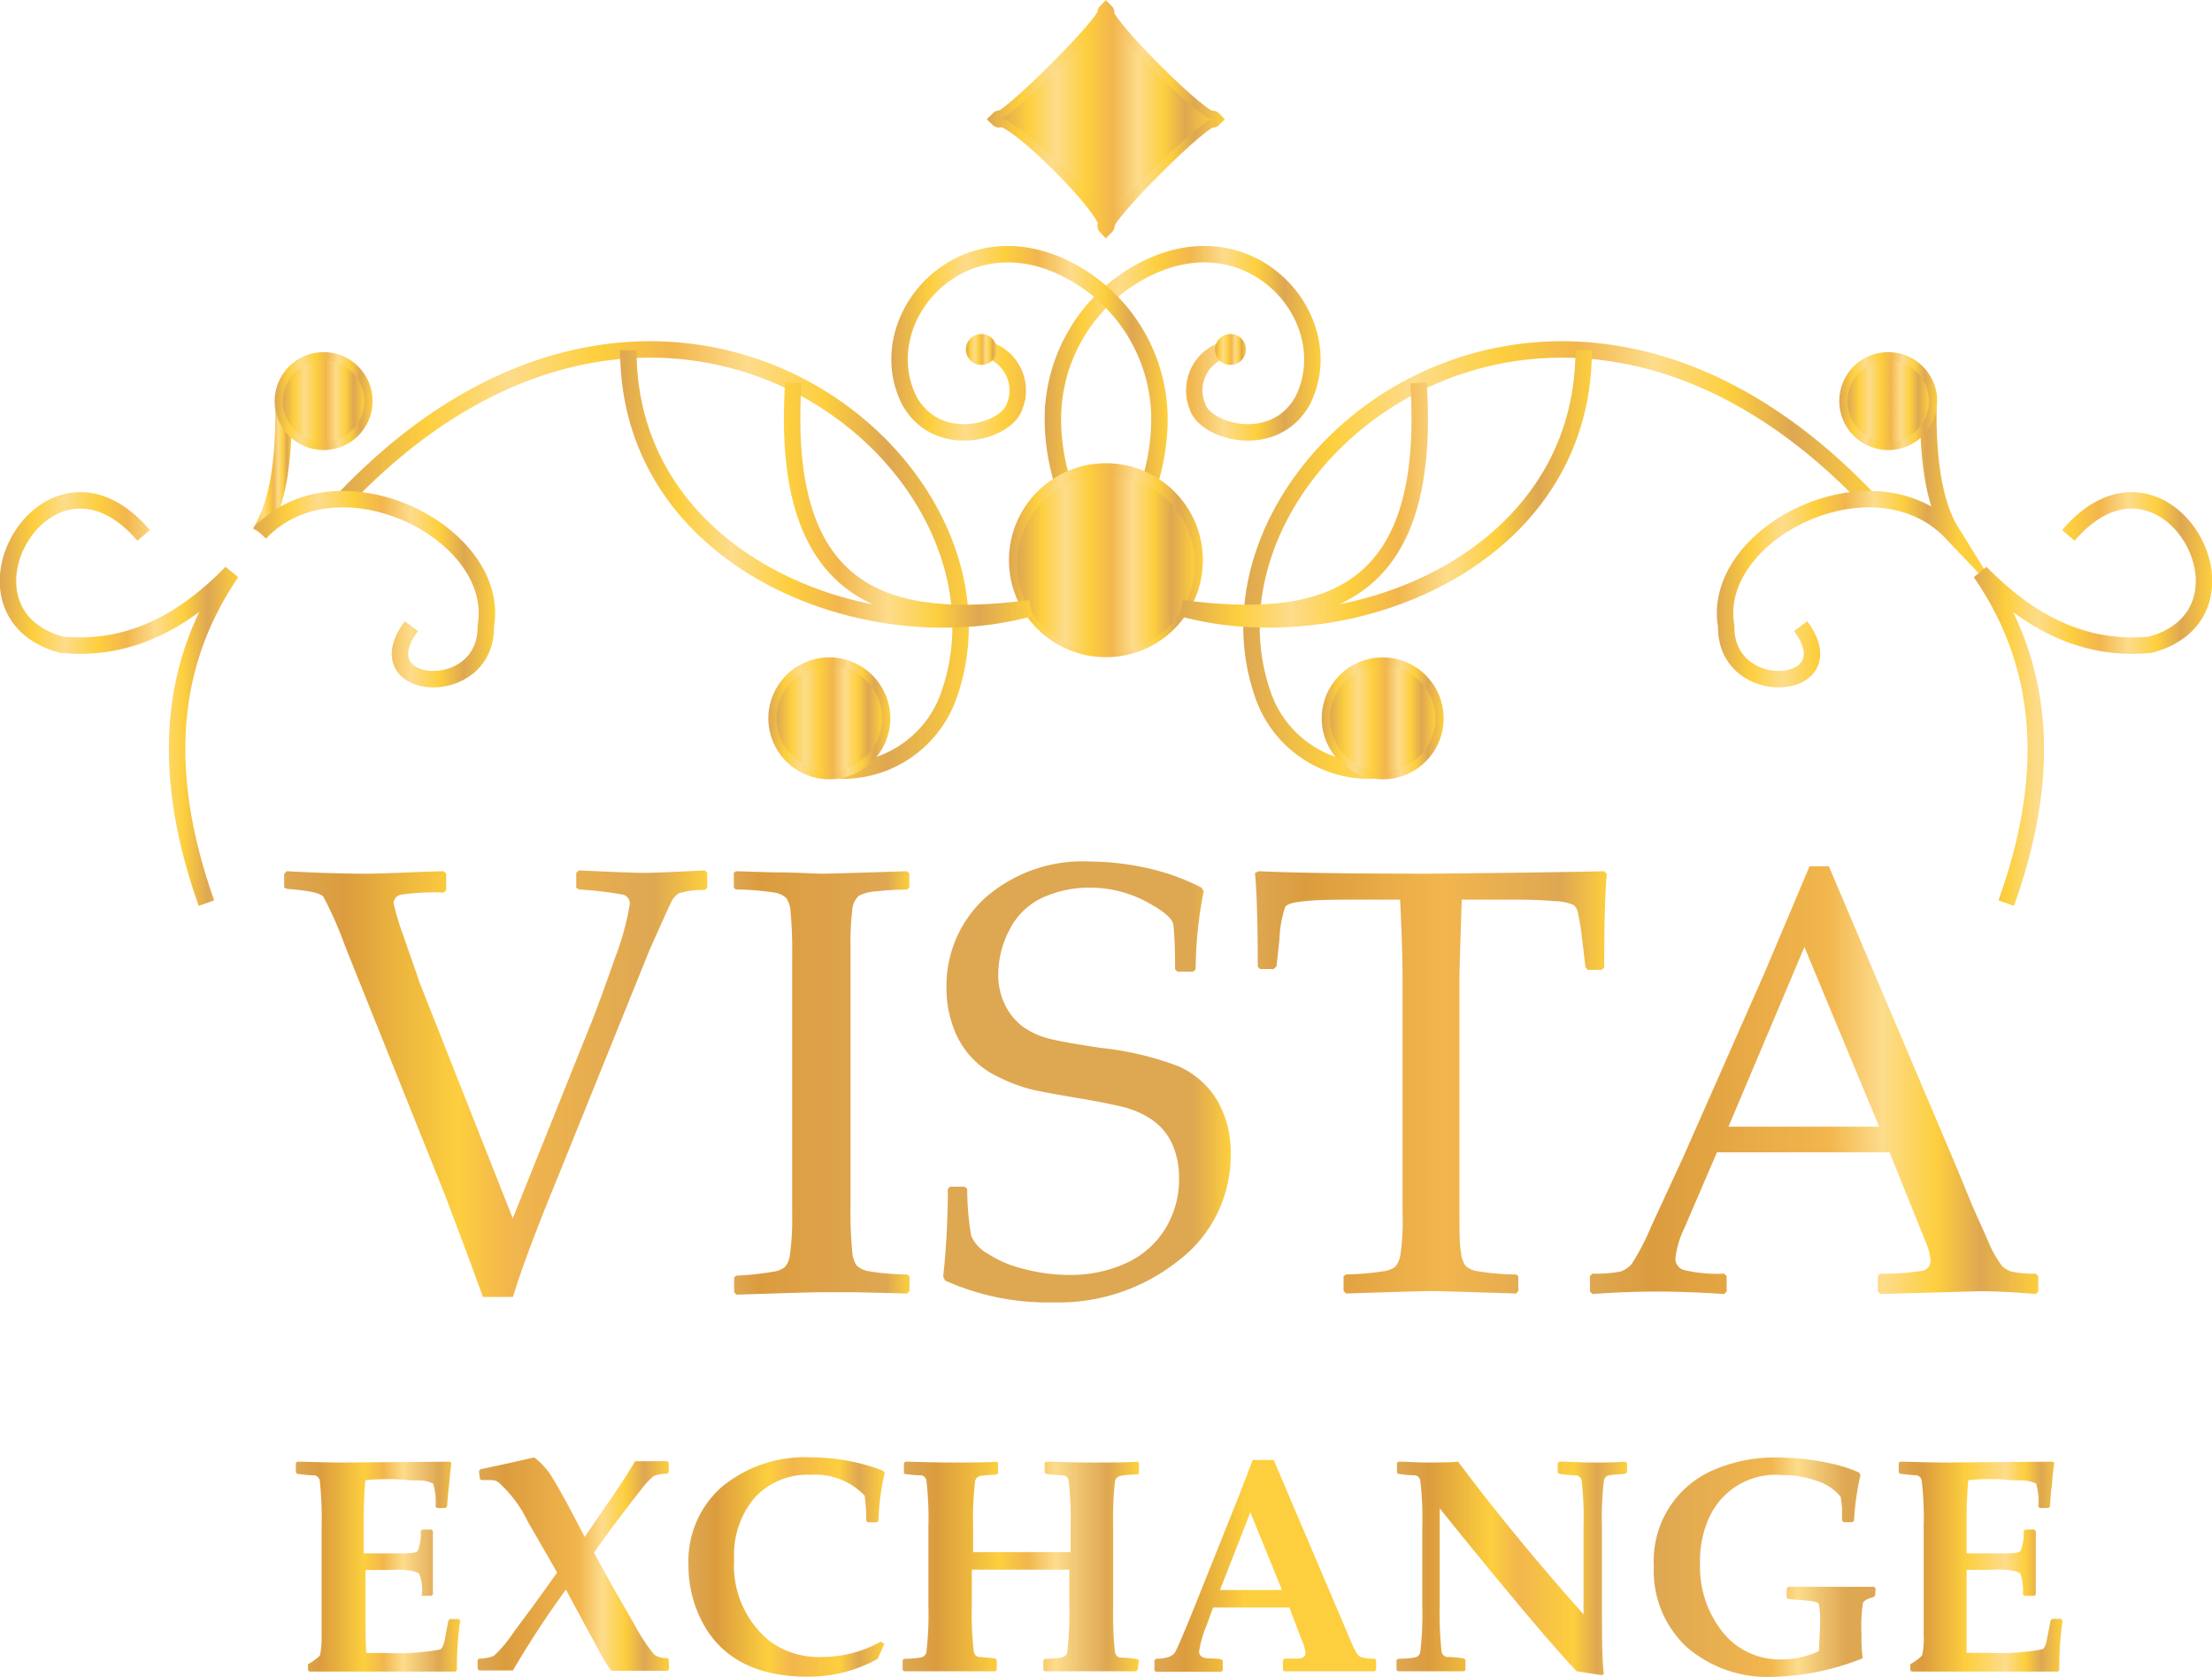 <svg id="Layer_1" data-name="Layer 1" xmlns="http://www.w3.org/2000/svg" xmlns:xlink="http://www.w3.org/1999/xlink" viewBox="0 0 134.59 102.01"><defs><style>.cls-1{fill:url(#linear-gradient);}.cls-2{fill:url(#linear-gradient-2);}.cls-3{fill:url(#linear-gradient-3);}.cls-4{fill:url(#linear-gradient-4);}.cls-5{fill:url(#linear-gradient-5);}.cls-6{fill:url(#linear-gradient-6);}.cls-7{fill:url(#linear-gradient-7);}.cls-8{fill:url(#linear-gradient-8);}.cls-9{fill:url(#linear-gradient-9);}.cls-10{fill:url(#linear-gradient-10);}.cls-11{fill:url(#linear-gradient-11);}.cls-12{fill:url(#linear-gradient-12);}.cls-13{fill:url(#linear-gradient-13);}.cls-14,.cls-15,.cls-16,.cls-17,.cls-18,.cls-19,.cls-20,.cls-21,.cls-22,.cls-23,.cls-24,.cls-25,.cls-27,.cls-28,.cls-32,.cls-33,.cls-34{fill:none;stroke-miterlimit:10;}.cls-14{stroke:url(#Degradado_sin_nombre_29);}.cls-15{stroke:url(#Degradado_sin_nombre_29-2);}.cls-16{stroke:url(#Degradado_sin_nombre_29-3);}.cls-17{stroke:url(#Degradado_sin_nombre_29-4);}.cls-18{stroke:url(#Degradado_sin_nombre_29-5);}.cls-19{stroke:url(#Degradado_sin_nombre_29-6);}.cls-20{stroke:url(#Degradado_sin_nombre_29-7);}.cls-21{stroke:url(#Degradado_sin_nombre_29-8);}.cls-22{stroke:url(#Degradado_sin_nombre_29-9);}.cls-23{stroke:url(#Degradado_sin_nombre_29-10);}.cls-24{stroke:url(#Degradado_sin_nombre_29-11);}.cls-25{stroke:url(#Degradado_sin_nombre_29-12);}.cls-26{fill:url(#Degradado_sin_nombre_29-13);}.cls-27{stroke:url(#Degradado_sin_nombre_29-14);}.cls-28{stroke:url(#Degradado_sin_nombre_29-15);}.cls-29{fill:url(#Degradado_sin_nombre_29-16);}.cls-30{fill:url(#Degradado_sin_nombre_29-17);}.cls-31{fill:url(#Degradado_sin_nombre_29-18);}.cls-32{stroke:url(#Degradado_sin_nombre_29-19);}.cls-33{stroke:url(#Degradado_sin_nombre_29-20);}.cls-34{stroke:url(#Degradado_sin_nombre_29-21);}.cls-35{fill:url(#Degradado_sin_nombre_29-22);}.cls-36{fill:url(#Degradado_sin_nombre_29-23);}.cls-37{fill:url(#Degradado_sin_nombre_29-24);}.cls-38{fill:url(#Degradado_sin_nombre_29-25);}</style><linearGradient id="linear-gradient" x1="18.08" y1="95.28" x2="28.02" y2="95.28" gradientUnits="userSpaceOnUse"><stop offset="0" stop-color="#dea752"/><stop offset="0.14" stop-color="#db9c3e"/><stop offset="0.41" stop-color="#fdcf3e"/><stop offset="0.53" stop-color="#f2b64d"/><stop offset="0.65" stop-color="#fddc8b"/><stop offset="0.87" stop-color="#dea752"/><stop offset="1" stop-color="#fdcf3e"/></linearGradient><linearGradient id="linear-gradient-2" x1="29.06" y1="95.16" x2="40.71" y2="95.16" gradientUnits="userSpaceOnUse"><stop offset="0" stop-color="#dea752"/><stop offset="0.14" stop-color="#db9c3e"/><stop offset="0.53" stop-color="#f2b64d"/><stop offset="0.65" stop-color="#fddc8b"/><stop offset="0.77" stop-color="#fdcf3e"/><stop offset="0.87" stop-color="#dea752"/><stop offset="1" stop-color="#fdcf3e"/></linearGradient><linearGradient id="linear-gradient-3" x1="41.89" y1="95.34" x2="53.81" y2="95.34" gradientUnits="userSpaceOnUse"><stop offset="0" stop-color="#dea752"/><stop offset="0.14" stop-color="#db9c3e"/><stop offset="0.41" stop-color="#fdcf3e"/><stop offset="0.53" stop-color="#f2b64d"/><stop offset="0.77" stop-color="#fdcf3e"/><stop offset="0.87" stop-color="#dea752"/><stop offset="1" stop-color="#fdcf3e"/></linearGradient><linearGradient id="linear-gradient-4" x1="54.97" y1="95.28" x2="69.22" y2="95.28" xlink:href="#linear-gradient"/><linearGradient id="linear-gradient-5" x1="70.24" y1="95.24" x2="83.73" y2="95.24" gradientUnits="userSpaceOnUse"><stop offset="0" stop-color="#dea752"/><stop offset="0.14" stop-color="#db9c3e"/><stop offset="0.41" stop-color="#fdcf3e"/><stop offset="1" stop-color="#fdcf3e"/></linearGradient><linearGradient id="linear-gradient-6" x1="84.97" y1="95.4" x2="98.98" y2="95.4" xlink:href="#linear-gradient-3"/><linearGradient id="linear-gradient-7" x1="100.63" y1="95.34" x2="114.09" y2="95.34" gradientUnits="userSpaceOnUse"><stop offset="0" stop-color="#dea752"/><stop offset="0.53" stop-color="#f2b64d"/><stop offset="0.65" stop-color="#fddc8b"/><stop offset="0.87" stop-color="#dea752"/></linearGradient><linearGradient id="linear-gradient-8" x1="115.56" y1="95.28" x2="125.5" y2="95.28" gradientUnits="userSpaceOnUse"><stop offset="0" stop-color="#dea752"/><stop offset="0.14" stop-color="#db9c3e"/><stop offset="0.41" stop-color="#fdcf3e"/><stop offset="0.65" stop-color="#fddc8b"/><stop offset="0.77" stop-color="#fdcf3e"/><stop offset="0.87" stop-color="#dea752"/><stop offset="1" stop-color="#fdcf3e"/></linearGradient><linearGradient id="linear-gradient-9" x1="17.29" y1="65.92" x2="43.07" y2="65.92" gradientUnits="userSpaceOnUse"><stop offset="0" stop-color="#dea752"/><stop offset="0.14" stop-color="#db9c3e"/><stop offset="0.41" stop-color="#fdcf3e"/><stop offset="0.53" stop-color="#f2b64d"/><stop offset="0.87" stop-color="#dea752"/><stop offset="1" stop-color="#fdcf3e"/></linearGradient><linearGradient id="linear-gradient-10" x1="44.65" y1="65.83" x2="55.33" y2="65.83" gradientUnits="userSpaceOnUse"><stop offset="0" stop-color="#dea752"/><stop offset="0.14" stop-color="#db9c3e"/><stop offset="0.87" stop-color="#dea752"/><stop offset="1" stop-color="#fdcf3e"/></linearGradient><linearGradient id="linear-gradient-11" x1="57.39" y1="65.82" x2="74.85" y2="65.82" gradientUnits="userSpaceOnUse"><stop offset="0" stop-color="#dea752"/><stop offset="0.87" stop-color="#dea752"/><stop offset="1" stop-color="#fdcf3e"/></linearGradient><linearGradient id="linear-gradient-12" x1="76.43" y1="65.83" x2="97.77" y2="65.83" gradientUnits="userSpaceOnUse"><stop offset="0" stop-color="#dea752"/><stop offset="0.14" stop-color="#db9c3e"/><stop offset="0.53" stop-color="#f2b64d"/><stop offset="0.87" stop-color="#dea752"/><stop offset="1" stop-color="#fdcf3e"/></linearGradient><linearGradient id="linear-gradient-13" x1="96.74" y1="65.71" x2="124.12" y2="65.71" xlink:href="#linear-gradient-2"/><linearGradient id="Degradado_sin_nombre_29" x1="60.05" y1="7.25" x2="74.54" y2="7.25" gradientUnits="userSpaceOnUse"><stop offset="0" stop-color="#dea752"/><stop offset="0.14" stop-color="#fdcf3e"/><stop offset="0.27" stop-color="#fddc8b"/><stop offset="0.41" stop-color="#fdcf3e"/><stop offset="0.53" stop-color="#f2b64d"/><stop offset="0.65" stop-color="#fddc8b"/><stop offset="0.77" stop-color="#fdcf3e"/><stop offset="0.87" stop-color="#dea752"/><stop offset="1" stop-color="#fdcf3e"/></linearGradient><linearGradient id="Degradado_sin_nombre_29-2" x1="63.54" y1="26.24" x2="80.35" y2="26.24" xlink:href="#Degradado_sin_nombre_29"/><linearGradient id="Degradado_sin_nombre_29-3" x1="54.23" y1="26.24" x2="71.04" y2="26.24" xlink:href="#Degradado_sin_nombre_29"/><linearGradient id="Degradado_sin_nombre_29-4" x1="75.64" y1="34.08" x2="114.03" y2="34.08" xlink:href="#Degradado_sin_nombre_29"/><linearGradient id="Degradado_sin_nombre_29-5" x1="20.56" y1="34.08" x2="58.94" y2="34.08" xlink:href="#Degradado_sin_nombre_29"/><linearGradient id="Degradado_sin_nombre_29-6" x1="15.4" y1="28.3" x2="17.76" y2="28.3" xlink:href="#Degradado_sin_nombre_29"/><linearGradient id="Degradado_sin_nombre_29-7" x1="104.46" y1="32.86" x2="119.19" y2="32.86" xlink:href="#Degradado_sin_nombre_29"/><linearGradient id="Degradado_sin_nombre_29-8" x1="111.91" y1="24.4" x2="117.88" y2="24.4" xlink:href="#Degradado_sin_nombre_29"/><linearGradient id="Degradado_sin_nombre_29-9" x1="16.71" y1="24.4" x2="22.68" y2="24.4" xlink:href="#Degradado_sin_nombre_29"/><linearGradient id="Degradado_sin_nombre_29-10" x1="46.75" y1="43.7" x2="54.17" y2="43.7" xlink:href="#Degradado_sin_nombre_29"/><linearGradient id="Degradado_sin_nombre_29-11" x1="80.42" y1="43.7" x2="87.83" y2="43.7" xlink:href="#Degradado_sin_nombre_29"/><linearGradient id="Degradado_sin_nombre_29-12" x1="61.4" y1="34.08" x2="73.19" y2="34.08" xlink:href="#Degradado_sin_nombre_29"/><linearGradient id="Degradado_sin_nombre_29-13" x1="61.9" y1="34.08" x2="72.69" y2="34.08" xlink:href="#Degradado_sin_nombre_29"/><linearGradient id="Degradado_sin_nombre_29-14" x1="120.05" y1="42.52" x2="134.59" y2="42.52" xlink:href="#Degradado_sin_nombre_29"/><linearGradient id="Degradado_sin_nombre_29-15" x1="71.77" y1="29.74" x2="96.86" y2="29.74" xlink:href="#Degradado_sin_nombre_29"/><linearGradient id="Degradado_sin_nombre_29-16" x1="80.92" y1="43.7" x2="87.33" y2="43.7" xlink:href="#Degradado_sin_nombre_29"/><linearGradient id="Degradado_sin_nombre_29-17" x1="112.41" y1="24.4" x2="117.38" y2="24.4" xlink:href="#Degradado_sin_nombre_29"/><linearGradient id="Degradado_sin_nombre_29-18" x1="73.93" y1="21.26" x2="75.81" y2="21.26" xlink:href="#Degradado_sin_nombre_29"/><linearGradient id="Degradado_sin_nombre_29-19" x1="0" y1="42.52" x2="14.53" y2="42.52" xlink:href="#Degradado_sin_nombre_29"/><linearGradient id="Degradado_sin_nombre_29-20" x1="15.46" y1="35.83" x2="30.13" y2="35.83" xlink:href="#Degradado_sin_nombre_29"/><linearGradient id="Degradado_sin_nombre_29-21" x1="37.73" y1="29.74" x2="62.82" y2="29.74" xlink:href="#Degradado_sin_nombre_29"/><linearGradient id="Degradado_sin_nombre_29-22" x1="47.25" y1="43.7" x2="53.67" y2="43.7" xlink:href="#Degradado_sin_nombre_29"/><linearGradient id="Degradado_sin_nombre_29-23" x1="17.21" y1="24.4" x2="22.18" y2="24.4" xlink:href="#Degradado_sin_nombre_29"/><linearGradient id="Degradado_sin_nombre_29-24" x1="58.78" y1="21.26" x2="60.65" y2="21.26" xlink:href="#Degradado_sin_nombre_29"/><linearGradient id="Degradado_sin_nombre_29-25" x1="60.75" y1="7.25" x2="73.83" y2="7.25" xlink:href="#Degradado_sin_nombre_29"/></defs><path class="cls-1" d="M28,98.6a20.46,20.46,0,0,0-.2,3l-.09.09-6.56,0c-1.1,0-1.87,0-2.32,0l-.09-.09v-.25l0-.11a3.29,3.29,0,0,0,.73-.53,5.59,5.59,0,0,0,.1-1.2l0-2V92.89a22.17,22.17,0,0,0-.11-2.8.41.41,0,0,0-.31-.34c-.09,0-.44,0-1.06-.09l-.09-.09V89l.09-.08c.61,0,1.55.05,2.82.05l6.45-.05.1.07-.11,1c0,.32-.07.59-.08.82l-.07.84-.09.09h-.52l-.09-.09a3.79,3.79,0,0,0-.15-1.4,2,2,0,0,0-1-.19c-.58,0-1.09-.08-1.53-.08s-1.05,0-1.59.07c-.06.63-.1,1.51-.1,2.62V94.5c.48,0,.86,0,1.16,0h1.18c.56,0,.87-.05.94-.14a2.75,2.75,0,0,0,.19-1.22l.09-.09h.56l.09.09q0,1,0,1.86c0,.6,0,1.27,0,2l-.09.08h-.6L25.67,97a2.77,2.77,0,0,0-.15-1.23c-.09-.13-.39-.22-.87-.26s-.76,0-1.18,0-.85,0-1.23,0v2.76c0,.78,0,1.55.05,2.29h1.23a13.94,13.94,0,0,0,3.23-.21.26.26,0,0,0,.14-.1,1.61,1.61,0,0,0,.18-.54l.21-1.12.09-.1h.55Z"/><path class="cls-2" d="M40.71,101.55l-.09.09-1.85,0c-.3,0-.82,0-1.58,0a11.45,11.45,0,0,1-.88-1.47L34.43,96.7l-.71,1q-1.35,1.94-2.51,3.92l-.83,0-1.23,0-.09-.09V101l.09-.1a2.52,2.52,0,0,0,.89-.16,7.62,7.62,0,0,0,1.23-1.47l1.19-1.6,1.44-2-.69-1.21-1.1-1.9a7.5,7.5,0,0,0-1.79-2.39.75.75,0,0,0-.43-.13l-.56,0L29.21,90l-.07-.48.08-.14c.85-.17,1.94-.41,3.28-.72A4.23,4.23,0,0,1,33.67,90c.2.31.5.85.91,1.6l1,1.9,1.17-1.72c1-1.42,1.6-2.38,1.89-2.89.24,0,.49,0,.73,0l1.23,0,.09.09v.59l-.09.09a1.81,1.81,0,0,0-.83.14,4.45,4.45,0,0,0-.79.86c-.39.48-.91,1.16-1.54,2-.36.48-.79,1.08-1.3,1.79q.45.84,1.29,2.34l1.15,2a11.25,11.25,0,0,0,1.21,1.85,1.17,1.17,0,0,0,.81.22l.09.09Z"/><path class="cls-3" d="M53.81,100l-.41.92A8.68,8.68,0,0,1,49.14,102c-3.14,0-5.29-1.14-6.45-3.4a7.43,7.43,0,0,1-.8-3.4,6,6,0,0,1,2-4.72,7.9,7.9,0,0,1,5.5-1.82,12.19,12.19,0,0,1,4.32.8l.12.14a14.71,14.71,0,0,0-.38,2.92l-.08.09H52.8l-.09-.1a10.61,10.61,0,0,0-.1-1.52,4.1,4.1,0,0,0-3.25-1.27,4.36,4.36,0,0,0-3.44,1.39,5.38,5.38,0,0,0-1.25,3.77,5.9,5.9,0,0,0,2.22,5,5.06,5.06,0,0,0,3.17.92,7.37,7.37,0,0,0,3.53-.93Z"/><path class="cls-4" d="M69.22,101.58l-.09.09c-.6,0-1.53,0-2.78,0s-2.22,0-2.78,0l-.09-.08V101l.09-.09c.62,0,1-.07,1.06-.09a.39.39,0,0,0,.31-.34,19.74,19.74,0,0,0,.12-2.8V95.49c-.31,0-1.29,0-2.93,0s-2.52,0-3,0v2.17a19.74,19.74,0,0,0,.12,2.8.39.39,0,0,0,.31.34q.13,0,1,.09l.09.09v.6l-.08.09c-.6,0-1.53,0-2.78,0s-2.22,0-2.78,0l-.09-.08V101l.09-.09c.61,0,1-.07,1.06-.09a.39.39,0,0,0,.3-.34,19.74,19.74,0,0,0,.12-2.8V92.89a19.74,19.74,0,0,0-.12-2.8.39.39,0,0,0-.3-.34c-.09,0-.45,0-1.06-.09L55,89.57V89l.09-.08c.58,0,1.51.05,2.78.05s2.23,0,2.78-.05l.08.08v.62l-.09.08q-.91.06-1,.09a.39.39,0,0,0-.31.34,19.74,19.74,0,0,0-.12,2.8v1.49c.64,0,1.52,0,2.64,0,1.76,0,2.85,0,3.29,0V92.89a19.74,19.74,0,0,0-.12-2.8.39.39,0,0,0-.31-.34c-.09,0-.44,0-1.06-.09l-.09-.09V89l.09-.08c.58,0,1.51.05,2.78.05s2.23,0,2.78-.05l.09.08v.62l-.08.08c-.63,0-1,.07-1.07.09a.41.41,0,0,0-.31.34,22.17,22.17,0,0,0-.11,2.8v4.77a22.17,22.17,0,0,0,.11,2.8.41.41,0,0,0,.31.34c.09,0,.44,0,1.06.09l.09.09Z"/><path class="cls-5" d="M83.73,101.58l-.08.09-2.42,0c-1.1,0-2.13,0-3.09,0l-.08-.09V101l.09-.1.79,0c.33,0,.5-.14.5-.35a3.37,3.37,0,0,0-.26-.85l-.73-1.91-2.54,0-2.1,0-.4,1.1a7,7,0,0,0-.45,1.57c0,.23.14.37.43.41s.46,0,.92.07l.09.09v.58l-.09.09-2.15,0-1.83,0-.09-.08V101l.1-.09c.62,0,1-.16,1.14-.37s.67-1.46,1.59-3.76l2.36-5.9.79-2.06H77.5l4.79,11.25c.19.43.35.67.5.73a2.77,2.77,0,0,0,.86.1l.08.1ZM78,96.72,76.08,92l-1.85,4.73q.73,0,1.92,0T78,96.72Z"/><path class="cls-6" d="M99,89.57l-.1.09q-.91.06-1,.09a.39.39,0,0,0-.31.34,19.74,19.74,0,0,0-.12,2.8v3.66c0,2.7,0,4.47.12,5.28l-.12.08-1.54-.24Q93.43,99,87.6,91.76v5.9a22.17,22.17,0,0,0,.11,2.8.41.41,0,0,0,.31.34c.09,0,.44,0,1.06.09l.09.09v.61l-.09.08c-.69,0-1.34,0-1.93,0s-1.39,0-2.09,0l-.09-.08V101l.09-.09c.61,0,1-.07,1.06-.09a.39.39,0,0,0,.3-.34,19.74,19.74,0,0,0,.12-2.8V92.89a19.74,19.74,0,0,0-.12-2.8.39.39,0,0,0-.3-.34c-.09,0-.45,0-1.06-.09L85,89.57V89l.09-.08c.57,0,1.12.05,1.63.05.82,0,1.49,0,2-.05q3.24,4.34,7.63,9.29V92.89a20.33,20.33,0,0,0-.11-2.8.41.41,0,0,0-.31-.34c-.09,0-.44,0-1.06-.09l-.09-.09V89l.09-.08c.68,0,1.32.05,1.93.05.77,0,1.47,0,2.09-.05L99,89Z"/><path class="cls-7" d="M114.09,97.06l-.09.1c-.37.09-.59.21-.65.37a9.33,9.33,0,0,0-.09,1.83c0,.51,0,1,.08,1.52a15.63,15.63,0,0,1-5.47,1.13,7.51,7.51,0,0,1-5.24-1.81,6.32,6.32,0,0,1-2-4.93,6,6,0,0,1,3.53-5.8,9.32,9.32,0,0,1,4.11-.8,14.13,14.13,0,0,1,2.93.32,9,9,0,0,1,1.92.59l.08.17a15.67,15.67,0,0,0-.39,2.76l-.1.09h-.54l-.09-.09c0-.12,0-.35,0-.71a6.92,6.92,0,0,0-.09-.75,3,3,0,0,0-1.36-.93,6.24,6.24,0,0,0-2.22-.39A4.44,4.44,0,0,0,104,92.31a6.3,6.3,0,0,0-.56,2.76,6.39,6.39,0,0,0,1.33,4.16,4.43,4.43,0,0,0,3.62,1.72,5.42,5.42,0,0,0,2.29-.51c0-.42.06-1,.06-1.73a5.23,5.23,0,0,0-.06-1.08c0-.1-.15-.17-.35-.21s-.67-.08-1.52-.14l-.1-.09v-.57l.1-.09c.87,0,1.78,0,2.74,0l2.48,0,.09.09Z"/><path class="cls-8" d="M125.5,98.6a19.14,19.14,0,0,0-.2,3l-.09.09-6.57,0c-1.09,0-1.86,0-2.32,0l-.09-.09v-.25l0-.11a3.1,3.1,0,0,0,.72-.53,4.44,4.44,0,0,0,.1-1.2l0-2V92.89a19.74,19.74,0,0,0-.12-2.8.39.39,0,0,0-.31-.34q-.14,0-1-.09l-.09-.09V89l.09-.08c.6,0,1.54.05,2.81.05l6.46-.05.1.07-.12,1c0,.32-.06.59-.08.82l-.06.84-.09.09h-.53l-.09-.09a3.67,3.67,0,0,0-.14-1.4,2.07,2.07,0,0,0-1-.19c-.58,0-1.09-.08-1.53-.08s-1.06,0-1.59.07a25.5,25.5,0,0,0-.1,2.62V94.5c.47,0,.86,0,1.15,0h1.19c.55,0,.86-.05.94-.14a2.92,2.92,0,0,0,.19-1.22l.09-.09h.56l.09.09c0,.68,0,1.3,0,1.86s0,1.27,0,2l-.09.08h-.61l-.09-.09a3,3,0,0,0-.14-1.23c-.1-.13-.39-.22-.88-.26s-.76,0-1.17,0-.85,0-1.23,0v2.76c0,.78,0,1.55,0,2.29H121a13.82,13.82,0,0,0,3.23-.21.28.28,0,0,0,.15-.1,1.45,1.45,0,0,0,.17-.54l.22-1.12.09-.1h.55Z"/><path class="cls-9" d="M29.38,78.9c-.18-.53-.93-2.57-2.26-6.09L21,57.56a22.8,22.8,0,0,0-1.32-3c-.18-.23-.91-.39-2.18-.48L17.29,54v-.84l.16-.16c1.85.1,3.42.15,4.72.15S25,53.05,27,53l.15.15v1l-.15.15a13.75,13.75,0,0,0-2.62.13.54.54,0,0,0-.43.52,14.5,14.5,0,0,0,.58,1.93c.39,1.14.74,2.11,1,2.89l5.67,14.35L36,62.16c.32-.81.8-2.11,1.43-3.91A16.63,16.63,0,0,0,38.32,55a.55.55,0,0,0-.44-.58,22,22,0,0,0-2.66-.31L35.06,54V53.1l.16-.15c2.12.1,3.46.15,4,.15s1.7-.05,3.67-.15l.14.15V54l-.14.14a5.23,5.23,0,0,0-1.58.2,1.3,1.3,0,0,0-.48.56c-.14.28-.57,1.24-1.3,2.87L33.92,71.66Q32,76.32,31.21,78.9Z"/><path class="cls-10" d="M44.79,53l2.27.07c1.49,0,2.46.08,2.92.08s2.14-.05,5.2-.15l.15.13V54l-.15.12c-.83,0-1.47.06-1.93.11a2.47,2.47,0,0,0-1,.27,1.31,1.31,0,0,0-.4.94,15.43,15.43,0,0,0-.1,2l0,4.17V70l0,3.54a24,24,0,0,0,.11,2.64,1.63,1.63,0,0,0,.26.8,1.38,1.38,0,0,0,.66.34,14.61,14.61,0,0,0,2.41.21l.15.1v.91l-.15.15L52,78.61c-.86,0-1.53,0-2,0s-2.1.05-5.19.15l-.14-.15v-.91l.14-.1A17,17,0,0,0,47,77.37a1.51,1.51,0,0,0,.75-.28,1.39,1.39,0,0,0,.31-.73,16.06,16.06,0,0,0,.14-2.5l0-3.83V61.64l0-3.54a25,25,0,0,0-.1-2.66,1.65,1.65,0,0,0-.25-.8,1.35,1.35,0,0,0-.66-.33,16.65,16.65,0,0,0-2.42-.2L44.65,54v-.91Z"/><path class="cls-11" d="M57.67,72.33l.14-.14h.89l.15.14a17.22,17.22,0,0,0,.24,2.84,2.28,2.28,0,0,0,1,1.09,7,7,0,0,0,2.19.93,10.93,10.93,0,0,0,2.77.37,8.15,8.15,0,0,0,3.45-.71,5.45,5.45,0,0,0,2.39-2.08,5.74,5.74,0,0,0,.85-3.07,5,5,0,0,0-.41-2.09,3.56,3.56,0,0,0-1.14-1.42,5.22,5.22,0,0,0-1.68-.8c-.63-.17-1.56-.36-2.81-.57s-2.15-.37-2.84-.52a9.8,9.8,0,0,1-2-.73A5.27,5.27,0,0,1,58,62.48a6.71,6.71,0,0,1-.41-2.35A7.23,7.23,0,0,1,60,54.57a9,9,0,0,1,6.33-2.16,16.78,16.78,0,0,1,3.43.39A13.72,13.72,0,0,1,73.11,54l.13.22a25.16,25.16,0,0,0-.49,4.75l-.16.14h-.94l-.15-.13c0-1.45-.06-2.36-.11-2.73s-.6-.84-1.65-1.4A7.26,7.26,0,0,0,66.32,54a6.87,6.87,0,0,0-2.89.61,4.25,4.25,0,0,0-2,1.94,5.83,5.83,0,0,0-.69,2.71,4.11,4.11,0,0,0,.42,1.89,3.69,3.69,0,0,0,1.08,1.31,4.64,4.64,0,0,0,1.54.71c.59.16,1.66.35,3.22.58a19.05,19.05,0,0,1,4.67,1.1,5.24,5.24,0,0,1,2.34,2,6.24,6.24,0,0,1,.87,3.37,8,8,0,0,1-3.14,6.44,11.69,11.69,0,0,1-7.63,2.57A15.28,15.28,0,0,1,57.5,77.9l-.11-.24A49.33,49.33,0,0,0,57.67,72.33Z"/><path class="cls-12" d="M97.61,53l.16.16c-.11,1.09-.16,3-.16,5.7l-.15.14h-.85l-.14-.16-.2-1.67A14.69,14.69,0,0,0,96,55.48a.74.74,0,0,0-.26-.43,3.05,3.05,0,0,0-1.18-.23c-.67-.06-1.41-.09-2.23-.09H88.94c-.09,2.73-.14,4.31-.14,4.73V70l0,3.54c0,1.36,0,2.25.1,2.65a1.59,1.59,0,0,0,.26.8,1.33,1.33,0,0,0,.66.33,14.82,14.82,0,0,0,2.43.21l.13.1v.91l-.13.15c-3.1-.1-4.82-.15-5.19-.15s-2.11.05-5.16.15l-.15-.15v-.91l.15-.1a17,17,0,0,0,2.25-.19,1.6,1.6,0,0,0,.75-.28,1.48,1.48,0,0,0,.31-.73,14.15,14.15,0,0,0,.13-2.5l0-3.83V59.46c0-.19,0-1.77-.15-4.73h-2.7c-1.11,0-2.07,0-2.88.07s-1.28.17-1.41.37a6.92,6.92,0,0,0-.35,1.95l-.18,1.67-.17.16h-.83l-.14-.14c0-2.92-.08-4.81-.17-5.7L76.6,53q3.15.15,10.49.15C92.09,53.1,95.59,53.05,97.61,53Z"/><path class="cls-13" d="M96.9,78.72l-.16-.15v-.94l.16-.15a7.82,7.82,0,0,0,1.71-.13,1.53,1.53,0,0,0,.68-.47,15,15,0,0,0,1.2-2.32l1.91-4.13,4.93-11.17c.93-2.19,1.85-4.37,2.77-6.56h1.18L119,70.9l1,2.43c.3.69.65,1.44,1,2.25a6.69,6.69,0,0,0,.81,1.43,1.47,1.47,0,0,0,.57.34,5.9,5.9,0,0,0,1.49.13l.15.15v.94l-.15.15c-1.28-.11-2.43-.17-3.46-.17l-6,.17-.15-.15v-.94l.15-.15a14.39,14.39,0,0,0,2.54-.17.6.6,0,0,0,.51-.63,3.16,3.16,0,0,0-.26-1.05l-2.23-5.53h-10.5l-2,4.65a5.47,5.47,0,0,0-.53,1.83.71.71,0,0,0,.49.67,8.52,8.52,0,0,0,2.47.23l.16.15v.94l-.15.15c-1.55-.1-2.92-.15-4.09-.15C99.6,78.57,98.26,78.62,96.9,78.72Zm8.27-10.18h9.17l-4.55-10.93Z"/><path class="cls-14" d="M73.83,7.25c-.4-.41-6.94,6.13-6.54,6.54.64-.64-5.9-7.18-6.54-6.54.37.36,6.91-6.18,6.54-6.54C66.84,1.16,73.38,7.7,73.83,7.25Z"/><path class="cls-15" d="M72,37c-5.32-1.65-8.08-7-7.93-11.9A10.23,10.23,0,0,1,70.52,16c6.19-2.4,11.1,3.76,8.72,8.41-1.75,3.05-5.92,1.85-6.38.32a2.59,2.59,0,0,1,1.64-3.46"/><path class="cls-16" d="M62.61,37c5.32-1.65,8.08-7,7.93-11.9A10.25,10.25,0,0,0,64.07,16c-6.2-2.4-11.11,3.76-8.72,8.41,1.75,3.05,5.91,1.85,6.38.32a2.59,2.59,0,0,0-1.64-3.46"/><path class="cls-17" d="M113.67,30.37C94.36,10.09,72,28,76.81,42.16a6.84,6.84,0,0,0,8.7,4.36l.07,0"/><path class="cls-18" d="M20.92,30.37C40.22,10.09,62.62,28,57.78,42.16a6.84,6.84,0,0,1-8.7,4.36l-.08,0"/><path class="cls-19" d="M17.24,23.93c.11,3.7-.27,6.66-1.42,8.49"/><path class="cls-20" d="M117.35,23.93c-.12,3.7.27,6.66,1.41,8.49-4.75-5-14.72,0-13.73,5.67-.07,4.6,7.5,4,4.53,0"/><circle class="cls-21" cx="114.89" cy="24.4" r="2.48"/><circle class="cls-22" cx="19.69" cy="24.4" r="2.48"/><circle class="cls-23" cx="50.46" cy="43.7" r="3.21"/><circle class="cls-24" cx="84.13" cy="43.7" r="3.21"/><circle class="cls-25" cx="67.29" cy="34.08" r="5.4"/><path class="cls-26" d="M72.69,34.08a5.4,5.4,0,1,1-10.79,0,5.4,5.4,0,0,1,10.79,0Z"/><path class="cls-27" d="M125.85,32.57c5.8-6.8,12.32,4.67,5,6.65-4.06.4-7.4-1.38-10.34-4.39,4.2,6.08,4.15,12.88,1.56,20.11"/><path class="cls-28" d="M86.31,23.29C87.18,36.55,80.41,38.1,71.9,37,82,39.76,96.36,34.08,96.36,21.3"/><circle class="cls-29" cx="84.13" cy="43.7" r="3.21"/><circle class="cls-30" cx="114.89" cy="24.4" r="2.48"/><circle class="cls-31" cx="74.87" cy="21.26" r="0.94"/><path class="cls-32" d="M8.74,32.57c-5.81-6.8-12.32,4.67-5,6.65,4.07.4,7.41-1.38,10.34-4.39C9.93,40.91,10,47.71,12.56,54.94"/><path class="cls-33" d="M15.82,32.42c4.76-5,14.73,0,13.74,5.67.07,4.6-7.51,4-4.53,0"/><path class="cls-34" d="M48.27,23.29C47.41,36.55,54.18,38.1,62.69,37c-10.1,2.77-24.46-2.91-24.46-15.69"/><circle class="cls-35" cx="50.46" cy="43.7" r="3.21"/><circle class="cls-36" cx="19.69" cy="24.4" r="2.48"/><circle class="cls-37" cx="59.71" cy="21.26" r="0.94"/><path class="cls-38" d="M73.83,7.25c-.4-.41-6.94,6.13-6.54,6.54.64-.64-5.9-7.18-6.54-6.54.37.36,6.91-6.18,6.54-6.54C66.84,1.16,73.38,7.7,73.83,7.25Z"/></svg>